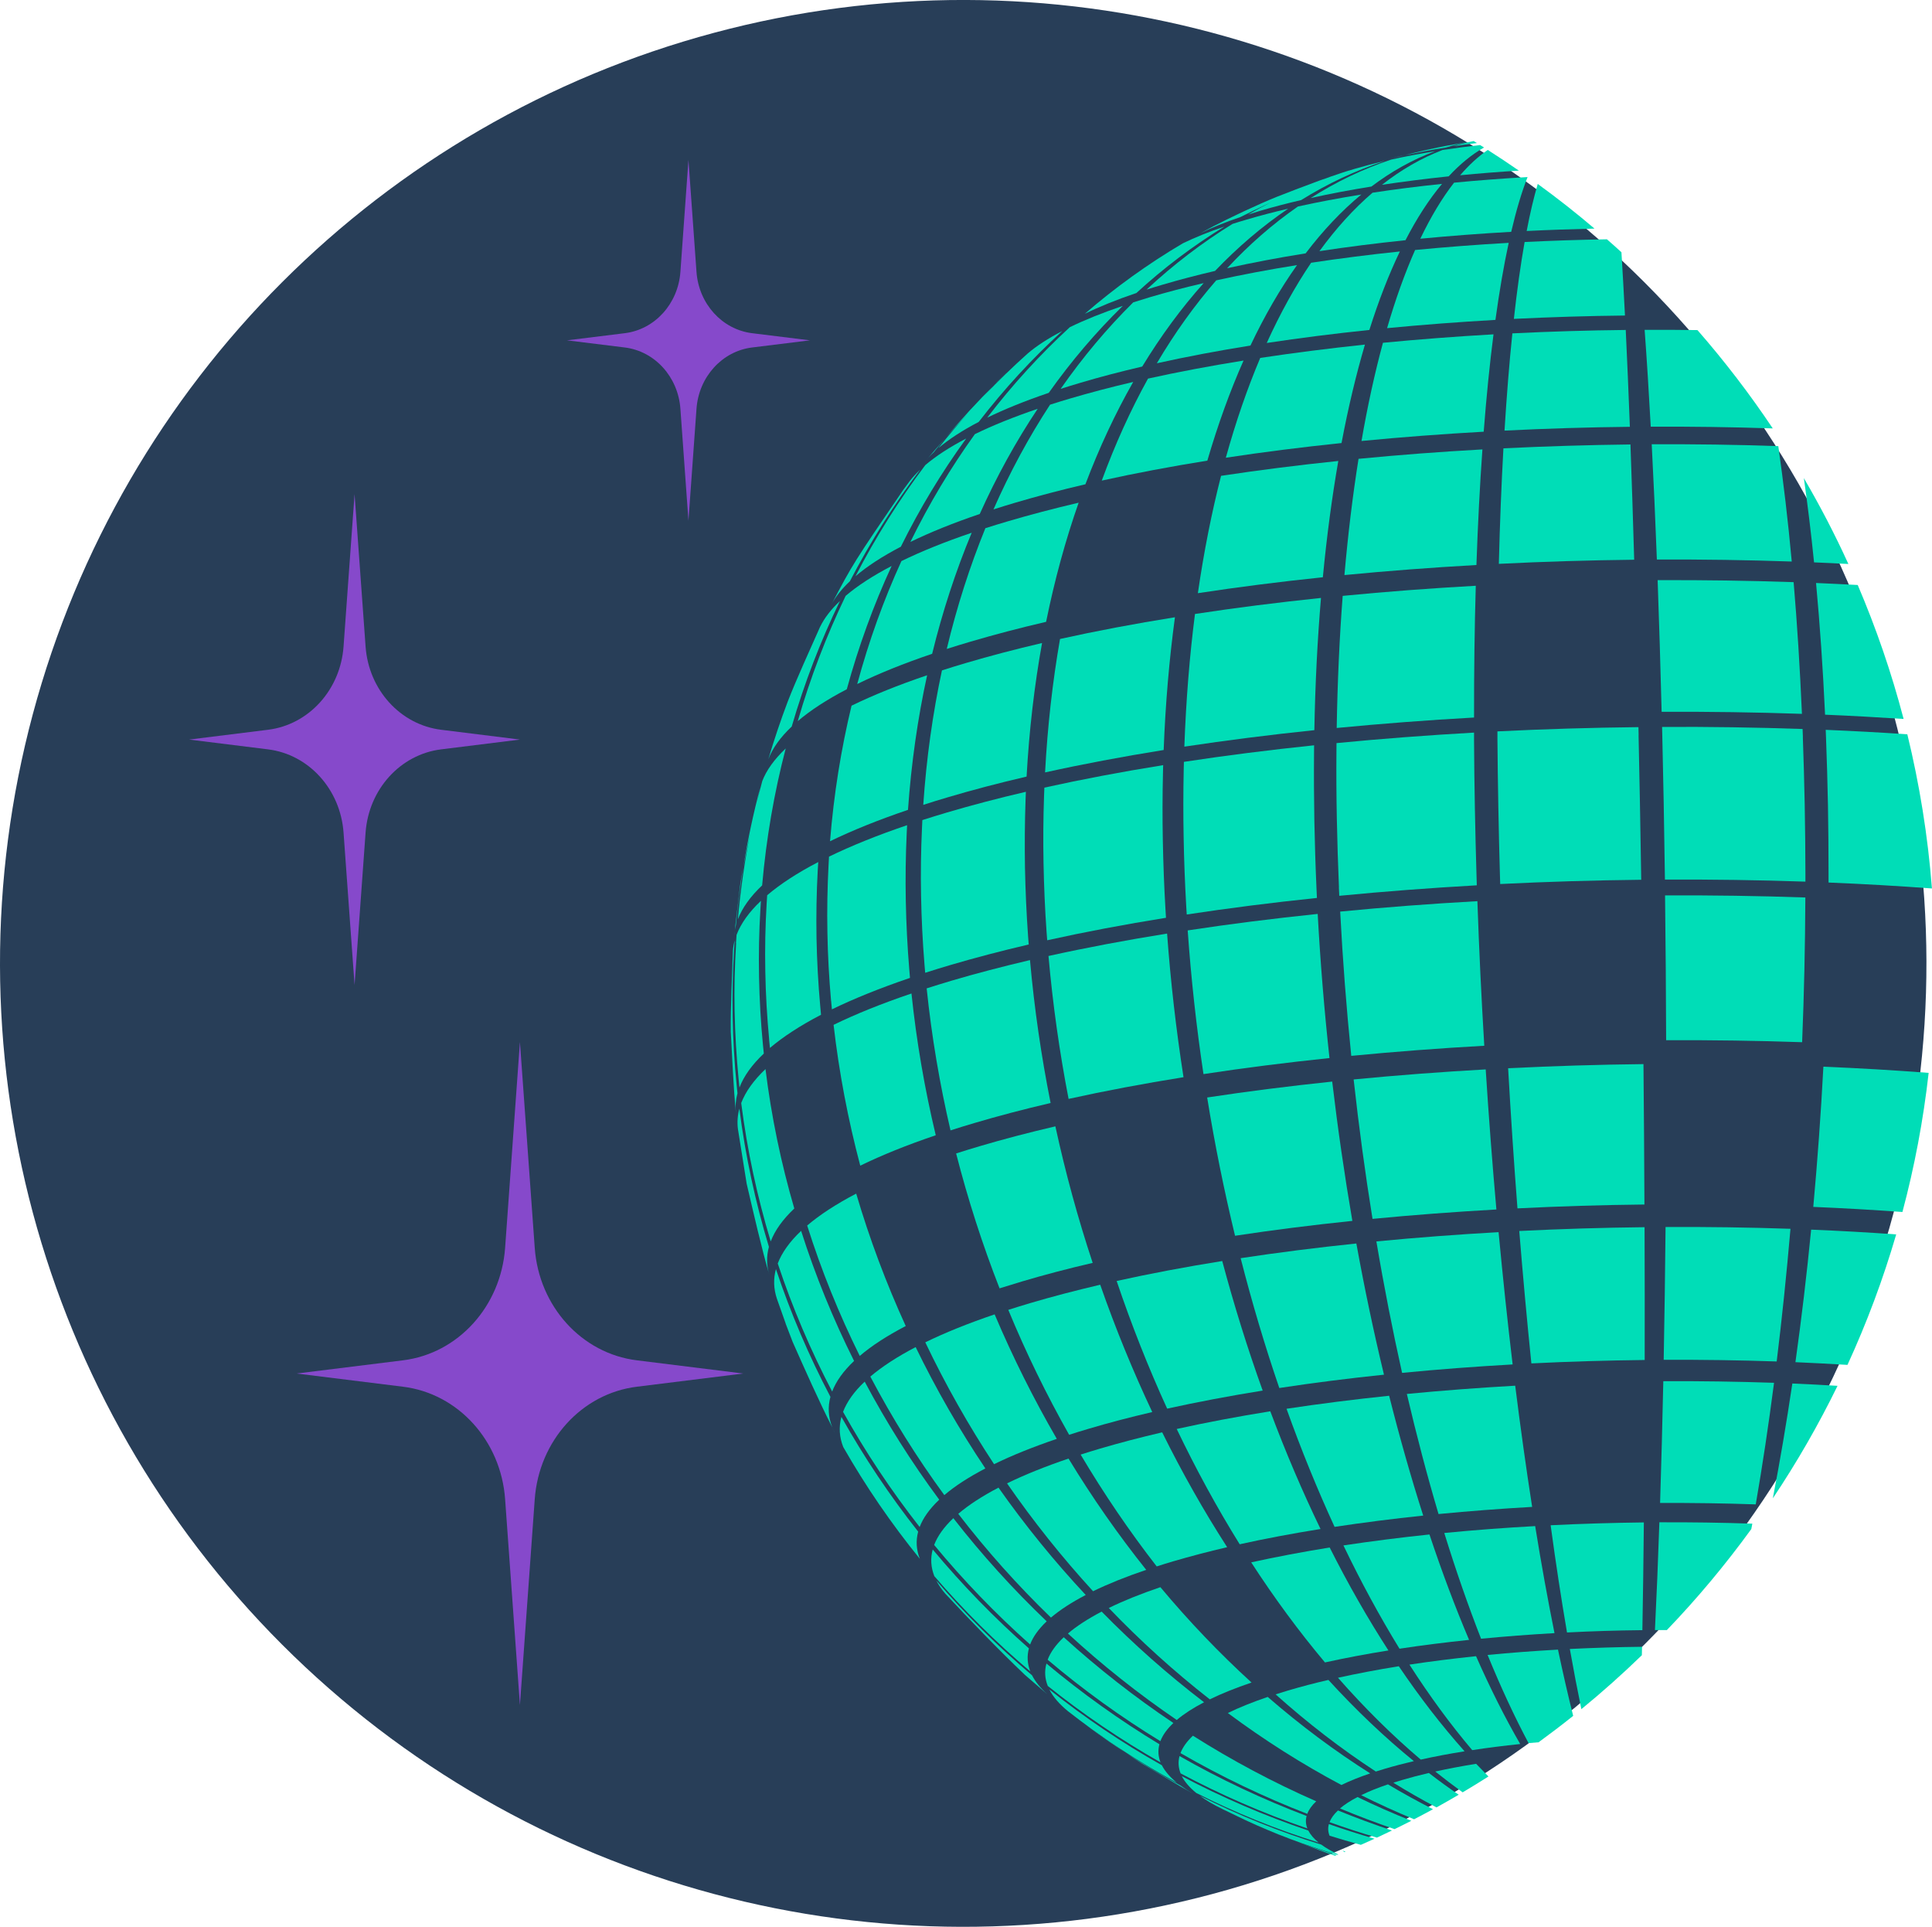 <svg xmlns="http://www.w3.org/2000/svg" id="Calque_2" viewBox="0 0 299.91 299.04"><g id="Calque_1-2"><circle cx="149.52" cy="149.52" r="149.52" transform="translate(-61.93 149.52) rotate(-45)" style="fill:#283e58;"></circle><g><path d="m78.41,193.67l2.3-31.95,2.3,31.95c.65,9.08,7.29,16.39,15.84,17.45l16.52,2.05-16.52,2.05c-8.55,1.06-15.18,8.37-15.84,17.45l-2.3,31.95-2.3-31.95c-.65-9.08-7.29-16.39-15.84-17.45l-16.52-2.05,16.52-2.05c8.55-1.06,15.18-8.37,15.84-17.45Z" style="fill:#8649cb;"></path><path d="m53.33,100.34l1.71-23.66,1.71,23.66c.48,6.72,5.4,12.14,11.73,12.92l12.24,1.52-12.24,1.52c-6.33.78-11.25,6.2-11.73,12.92l-1.71,23.66-1.71-23.66c-.48-6.72-5.4-12.14-11.73-12.92l-12.24-1.52,12.24-1.52c6.33-.78,11.25-6.2,11.73-12.92Z" style="fill:#8649cb;"></path><path d="m105.62,42.21l1.25-17.39,1.25,17.39c.36,4.94,3.97,8.92,8.62,9.5l8.99,1.11-8.99,1.11c-4.65.58-8.26,4.56-8.62,9.5l-1.25,17.39-1.25-17.39c-.36-4.94-3.97-8.92-8.62-9.5l-8.99-1.11,8.99-1.11c4.65-.58,8.26-4.56,8.62-9.5Z" style="fill:#8649cb;"></path></g><g><path d="m187.4,170.33c6.25-.95,12.75-1.77,19.4-2.47.87,7.34,1.92,14.57,3.13,21.62-6.25.65-12.34,1.42-18.21,2.31-1.69-6.99-3.15-14.17-4.33-21.47Z" style="fill:#00ddb7;"></path><path d="m231.84,51.9c-.59,4.6-1.1,9.65-1.52,15.1-6.42.36-12.77.84-18.97,1.44.95-5.5,2.07-10.59,3.33-15.24,5.61-.54,11.35-.98,17.16-1.31Z" style="fill:#00ddb7;"></path><path d="m165.96,222.67c-3.5-6.2-6.67-12.68-9.44-19.38.01,0,.03,0,.04-.01,1.09-.35,2.22-.7,3.37-1.04,3.41-1.01,7.02-1.95,10.81-2.84.02,0,.03,0,.05-.01,2.38,6.81,5.09,13.42,8.08,19.76-.02,0-.03,0-.05.01-3.42.8-6.69,1.65-9.78,2.57-1.05.31-2.07.62-3.05.94-.01,0-.03,0-.04.01Z" style="fill:#00ddb7;"></path><path d="m211.88,53.49c-1.37,4.66-2.59,9.76-3.63,15.27-6.16.64-12.17,1.4-17.96,2.28,1.54-5.57,3.33-10.74,5.34-15.49,5.24-.79,10.67-1.48,16.25-2.07Z" style="fill:#00ddb7;"></path><path d="m182.17,242.3c-.89.26-1.75.53-2.58.8-.01,0-.02,0-.03.01-4.24-5.46-8.19-11.26-11.81-17.36.01,0,.03,0,.04-.01.97-.31,1.96-.62,2.99-.92,3.02-.89,6.23-1.73,9.58-2.51.02,0,.03,0,.05-.01,3.09,6.24,6.46,12.2,10.09,17.83-.01,0-.03,0-.04,0-2.9.68-5.66,1.4-8.28,2.17Z" style="fill:#00ddb7;"></path><path d="m207.85,137.71c-.15-3.55-.26-7.1-.33-10.65-.07-3.55-.09-7.04-.06-10.46,0-.42,0-.85.01-1.27,6.98-.68,14.12-1.22,21.35-1.63,0,.42,0,.84,0,1.26.02,3.42.06,6.9.13,10.46.07,3.55.15,7.11.26,10.66.01.44.03.88.04,1.32-7.22.41-14.36.95-21.35,1.63-.02-.44-.04-.88-.06-1.31Z" style="fill:#00ddb7;"></path><path d="m214.84,213.35c-5.57.58-11.01,1.27-16.25,2.07-2.22-6.48-4.23-13.22-6-20.15,5.79-.88,11.8-1.64,17.96-2.28,1.27,6.99,2.71,13.8,4.29,20.37Z" style="fill:#00ddb7;"></path><path d="m182.66,221.78c4.6-1.02,9.46-1.93,14.53-2.75,2.39,6.37,5,12.48,7.8,18.27-4.38.7-8.58,1.49-12.55,2.37-3.51-5.65-6.78-11.64-9.78-17.9Z" style="fill:#00ddb7;"></path><path d="m208.03,141.48c6.97-.68,14.1-1.22,21.31-1.62.26,7.54.62,15.04,1.07,22.44-6.99.39-13.9.92-20.65,1.57-.75-7.38-1.33-14.87-1.72-22.39Z" style="fill:#00ddb7;"></path><path d="m183.78,118.24c6.51-.99,13.28-1.85,20.21-2.57,0,.42,0,.84-.01,1.27-.03,3.42-.01,6.91.05,10.46.07,3.55.18,7.11.34,10.65.02.44.04.88.06,1.31-6.93.72-13.7,1.58-20.21,2.57-.03-.44-.05-.87-.08-1.31-.2-3.54-.34-7.09-.4-10.65-.07-3.55-.06-7.04.01-10.47,0-.42.02-.85.03-1.27Z" style="fill:#00ddb7;"></path><path d="m162.76,148.37c5.83-1.29,11.99-2.45,18.41-3.48.55,7.51,1.41,14.95,2.55,22.29-6.22,1-12.19,2.12-17.84,3.37-1.41-7.28-2.46-14.69-3.12-22.18Z" style="fill:#00ddb7;"></path><path d="m206.38,164.21c-6.71.7-13.25,1.53-19.56,2.49-1.1-7.34-1.92-14.79-2.45-22.3,6.5-.99,13.25-1.84,20.18-2.56.41,7.52,1.03,15,1.83,22.38Z" style="fill:#00ddb7;"></path><path d="m207.5,112.98c.12-7.16.43-14.01.93-20.5,6.76-.66,13.66-1.18,20.66-1.57-.19,6.47-.28,13.3-.27,20.45-7.21.4-14.34.95-21.31,1.62Z" style="fill:#00ddb7;"></path><path d="m230.12,69.75c-.4,5.59-.71,11.58-.93,17.94-6.94.39-13.79.91-20.49,1.56.56-6.38,1.29-12.41,2.19-18.04,6.29-.61,12.72-1.1,19.23-1.46Z" style="fill:#00ddb7;"></path><path d="m207.75,71.53c-.98,5.64-1.79,11.67-2.4,18.06-6.66.69-13.15,1.52-19.4,2.47.93-6.43,2.14-12.51,3.6-18.21,5.87-.89,11.96-1.66,18.21-2.31Z" style="fill:#00ddb7;"></path><path d="m205.06,92.81c-.55,6.5-.9,13.35-1.03,20.51-6.92.72-13.67,1.58-20.18,2.56.26-7.18.81-14.05,1.65-20.59,6.3-.96,12.85-1.79,19.56-2.49Z" style="fill:#00ddb7;"></path><path d="m194.22,242.48c3.86-.85,7.94-1.62,12.19-2.31,2.86,5.68,5.91,11.02,9.12,15.98-3.44.55-6.74,1.17-9.85,1.86-4.03-4.8-7.86-9.99-11.45-15.53Z" style="fill:#00ddb7;"></path><path d="m196,215.82c-5.17.83-10.13,1.77-14.82,2.8-2.91-6.36-5.53-12.98-7.84-19.81,5.19-1.15,10.67-2.18,16.39-3.1,1.85,6.92,3.95,13.64,6.28,20.11Z" style="fill:#00ddb7;"></path><path d="m237.84,233.87c-4.92.28-9.78.65-14.53,1.11-1.76-5.92-3.4-12.15-4.92-18.64,5.5-.53,11.13-.96,16.82-1.28.82,6.54,1.7,12.83,2.63,18.81Z" style="fill:#00ddb7;"></path><path d="m207.7,260.39c2.99-.66,6.15-1.26,9.44-1.79,3.26,4.82,6.67,9.24,10.21,13.2-2.37.38-4.65.81-6.8,1.29-4.46-3.78-8.75-8.04-12.85-12.7Z" style="fill:#00ddb7;"></path><path d="m254.95,253c-3.91.04-7.82.16-11.7.36-.89-5.19-1.74-10.75-2.54-16.64,4.79-.24,9.63-.38,14.47-.44-.06,5.91-.13,11.51-.23,16.72Z" style="fill:#00ddb7;"></path><path d="m230.92,256.85c3.57-.35,7.23-.62,10.93-.83.77,3.64,1.55,7.07,2.36,10.28-1.76,1.41-3.55,2.77-5.37,4.1-.52.05-1.04.08-1.56.13-2.2-4.13-4.32-8.71-6.36-13.69Z" style="fill:#00ddb7;"></path><path d="m155.16,199.94c-2.65-6.78-4.91-13.78-6.74-20.93.02,0,.03,0,.05-.01,1.18-.38,2.39-.75,3.64-1.12,3.69-1.09,7.59-2.11,11.67-3.06.02,0,.04,0,.05-.01,1.57,7.23,3.51,14.31,5.79,21.19-.02,0-.03,0-.05.01-3.83.89-7.49,1.85-10.95,2.88-1.17.35-2.31.7-3.42,1.05-.01,0-.03,0-.04.01Z" style="fill:#00ddb7;"></path><path d="m222.8,274.94c2.01-.44,4.13-.84,6.34-1.2.64.67,1.28,1.33,1.92,1.97-1.32.84-2.66,1.66-4.01,2.46-1.43-1.03-2.85-2.11-4.25-3.23Z" style="fill:#00ddb7;"></path><path d="m234.81,211.76c-5.81.33-11.55.76-17.16,1.31-1.47-6.58-2.81-13.39-3.99-20.4,6.21-.6,12.55-1.08,18.97-1.44.66,7.04,1.39,13.91,2.18,20.53Z" style="fill:#00ddb7;"></path><path d="m193.04,55.96c-2.11,4.76-3.99,9.95-5.62,15.53-5.72.92-11.2,1.95-16.39,3.1,2.08-5.67,4.48-10.96,7.18-15.83,4.69-1.04,9.65-1.97,14.82-2.8Z" style="fill:#00ddb7;"></path><path d="m182.39,95.79c-.88,6.54-1.48,13.43-1.75,20.61-6.42,1.03-12.58,2.19-18.41,3.48.38-7.2,1.17-14.12,2.32-20.71,5.65-1.25,11.62-2.38,17.84-3.37Z" style="fill:#00ddb7;"></path><path d="m210.14,167.53c6.7-.65,13.56-1.17,20.49-1.56.47,7.37,1.03,14.64,1.66,21.74-6.51.37-12.94.85-19.23,1.46-1.14-7.06-2.12-14.3-2.93-21.64Z" style="fill:#00ddb7;"></path><path d="m162.12,122.24c5.84-1.29,12.01-2.46,18.44-3.49-.01.42-.02.85-.03,1.27-.08,3.43-.09,6.92-.02,10.47.07,3.55.2,7.1.41,10.64.03.44.05.87.08,1.31-6.43,1.03-12.6,2.2-18.44,3.49-.03-.44-.06-.87-.1-1.31-.25-3.53-.4-7.08-.47-10.63-.07-3.55-.04-7.05.08-10.48.01-.42.03-.85.05-1.27Z" style="fill:#00ddb7;"></path><path d="m201.35,41.13c-2.63,3.7-5.05,7.88-7.24,12.5-5.07.81-9.93,1.73-14.53,2.75,2.79-4.73,5.88-9.03,9.22-12.87,3.97-.88,8.17-1.67,12.55-2.37Z" style="fill:#00ddb7;"></path><path d="m234.2,37.69c-.76,3.51-1.45,7.51-2.06,11.96-5.69.32-11.32.75-16.82,1.28,1.31-4.5,2.77-8.56,4.35-12.13,4.75-.46,9.61-.83,14.53-1.11Z" style="fill:#00ddb7;"></path><path d="m217.3,39.04c-1.72,3.58-3.3,7.65-4.73,12.17-5.46.57-10.79,1.24-15.93,2.02,2.09-4.6,4.39-8.76,6.89-12.45,4.43-.67,9.04-1.26,13.76-1.75Z" style="fill:#00ddb7;"></path><path d="m243.7,255.92c3.71-.18,7.46-.3,11.2-.34,0,.44-.02.88-.03,1.31-3.01,2.92-6.14,5.71-9.39,8.37-.61-2.94-1.21-6.06-1.79-9.34Z" style="fill:#00ddb7;"></path><path d="m219.07,282.59c-.86.44-1.72.87-2.59,1.29-2.86-.98-5.69-2.05-8.47-3.21.7-.6,1.61-1.19,2.72-1.77,2.74,1.33,5.52,2.55,8.34,3.68Z" style="fill:#00ddb7;"></path><path d="m196.8,263.37c5.07,4.4,10.38,8.37,15.9,11.86-1.71.58-3.2,1.18-4.47,1.8-6.12-3.25-12.01-6.99-17.63-11.17,1.76-.86,3.83-1.69,6.2-2.5Z" style="fill:#00ddb7;"></path><path d="m206.28,283.1c2.33.82,4.7,1.57,7.09,2.27-.7.32-1.41.64-2.12.95-1.63-.44-3.25-.92-4.86-1.42-.24-.6-.27-1.2-.11-1.81Z" style="fill:#00ddb7;"></path><path d="m207.68,280.98c2.76,1.12,5.56,2.16,8.4,3.11-.78.38-1.56.74-2.34,1.11-2.48-.74-4.93-1.53-7.35-2.4.23-.61.66-1.21,1.3-1.81Z" style="fill:#00ddb7;"></path><path d="m247.52,35.48c-3.52.08-7.04.2-10.53.37.53-2.79,1.11-5.23,1.72-7.3,3.03,2.2,5.97,4.51,8.81,6.93Z" style="fill:#00ddb7;"></path><path d="m199.72,218.64c5.13-.78,10.46-1.45,15.92-2.02,1.63,6.47,3.4,12.69,5.29,18.6-4.72.49-9.32,1.08-13.76,1.75-2.67-5.81-5.17-11.93-7.46-18.33Z" style="fill:#00ddb7;"></path><path d="m256.25,66.22c-.3-5.43-.61-10.45-.95-15.03,2.74-.01,5.47,0,8.2.04,4.21,4.82,8.12,9.92,11.69,15.26-6.26-.21-12.59-.3-18.94-.27Z" style="fill:#00ddb7;"></path><path d="m220.48,37.05c1.63-3.4,3.38-6.32,5.24-8.7,3.73-.36,7.55-.65,11.41-.87-.91,2.31-1.76,5.16-2.54,8.5-4.78.27-9.5.63-14.11,1.07Z" style="fill:#00ddb7;"></path><path d="m185.13,278.33c.34.19.68.38,1,.55-.35-.18-.68-.37-1-.55Z" style="fill:#00ddb7;"></path><path d="m118.31,121.27c.65-1.71,1.87-3.41,3.66-5.11-1.79,6.85-3.02,13.95-3.66,21.25-1.85,1.75-3.1,3.51-3.77,5.27.41-4.57,1.06-9.07,1.94-13.48-.39,1.82-.76,3.65-1.09,5.37.68-4.21,1.56-8.35,2.64-12.42-.18.81-.37,1.67-.57,2.55.27-1.15.55-2.3.86-3.44Z" style="fill:#00ddb7;"></path><path d="m113.99,144.99l.94-7.87c.13-.81.29-1.66.45-2.55-.48,2.97-.87,5.96-1.14,8.99-.13.48-.21.95-.26,1.42Z" style="fill:#00ddb7;"></path><path d="m162.91,262.22c5.47,4.36,11.3,8.29,17.45,11.75.47.92,1.25,1.83,2.34,2.72-3.58-1.95-7.05-4.07-10.4-6.35-1-.71-1.99-1.4-2.9-2.04-1.22-.88-2.42-1.79-3.6-2.71-1.35-1.1-2.31-2.22-2.9-3.36Z" style="fill:#00ddb7;"></path><path d="m118.03,122.13s0,.02,0,.03c0,0,0,0,0,0,0,0,0-.02,0-.02Z" style="fill:#00ddb7;"></path><path d="m283.46,114.53c-.02-.42-.03-.84-.05-1.26,4.27.18,8.5.41,12.67.69,1.89,7.76,3.19,15.75,3.82,23.93-5.27-.39-10.63-.7-16.05-.92,0-.44,0-.88,0-1.32,0-3.55-.03-7.11-.09-10.66-.07-3.55-.17-7.04-.3-10.45Z" style="fill:#00ddb7;"></path><path d="m174.8,272.07c-2.1-1.38-4.16-2.82-6.17-4.32.25.17.52.36.78.55.96.69,1.92,1.38,2.9,2.04.83.59,1.67,1.17,2.49,1.73Z" style="fill:#00ddb7;"></path><path d="m185.13,278.33c-2.55-1.43-5.57-3.27-7.92-4.66-.75-.48-1.57-1.03-2.4-1.6,2.75,1.8,5.57,3.49,8.47,5.06.55.41,1.17.81,1.85,1.2Z" style="fill:#00ddb7;"></path><path d="m209.37,26.49c.33-.1.67-.21,1.01-.31,1.42-.42,2.91-.81,4.48-1.18,0,0,.01,0,.02,0-4.5,1.48-8.82,3.51-12.91,6.06,0,0-.02,0-.03,0-2.18.51-4.26,1.05-6.22,1.63-.67.2-1.32.4-1.94.6,0,0-.02,0-.02,0,1.16-.66,2.33-1.29,3.52-1.89-1.68.79-3.3,1.57-4.73,2.29-2.38.81-4.44,1.64-6.2,2.5,1.3-.72,2.62-1.4,3.96-2.06l2.71-1.3c4.49-2.07,4.96-2.25,12.86-5.2-.34.13-.69.27-1.04.42,1.14-.44,2.29-.85,3.46-1.23l1.08-.35Z" style="fill:#00ddb7;"></path><path d="m159.59,145.28c.03.44.06.87.1,1.31-.02,0-.04,0-.06.01-4.26.99-8.32,2.06-12.16,3.19-1.3.39-2.57.77-3.8,1.17-.02,0-.03.01-.05.02-.04-.43-.08-.87-.11-1.3-.29-3.52-.46-7.06-.53-10.62-.07-3.55-.02-7.05.14-10.5.02-.43.04-.85.06-1.28.02,0,.03-.01.05-.02,1.23-.39,2.49-.78,3.8-1.17,3.84-1.13,7.9-2.2,12.16-3.19.02,0,.04,0,.06-.01-.02.42-.03.85-.05,1.27-.12,3.44-.15,6.93-.09,10.48.07,3.55.23,7.1.48,10.63Z" style="fill:#00ddb7;"></path><path d="m281.6,87.28c-.46-4.55-.99-8.91-1.58-13.07,2.52,4.31,4.83,8.75,6.91,13.32-1.77-.09-3.55-.18-5.33-.25Z" style="fill:#00ddb7;"></path><path d="m276.05,69.24c.8,5.58,1.51,11.56,2.09,17.91-6.92-.24-13.92-.34-20.94-.31-.24-6.34-.51-12.32-.8-17.89,6.59-.03,13.16.06,19.65.29Z" style="fill:#00ddb7;"></path><path d="m272.02,236.47c-.05.28-.1.56-.16.84-4.01,5.52-8.39,10.77-13.11,15.68-.62,0-1.23-.01-1.85,0,.26-5.22.49-10.81.69-16.73,4.83-.02,9.66.05,14.42.21Z" style="fill:#00ddb7;"></path><path d="m235.99,270.67c-2.56.27-5.05.58-7.45.95-3.38-3.98-6.64-8.43-9.75-13.27,3.33-.51,6.8-.94,10.34-1.31,2.19,4.96,4.48,9.53,6.86,13.64Z" style="fill:#00ddb7;"></path><path d="m159.89,149.03c.67,7.48,1.75,14.89,3.2,22.16-.02,0-.04,0-.06.01-4.12.96-8.05,1.99-11.76,3.09-1.26.37-2.49.75-3.67,1.13-.02,0-.03,0-.05.01-1.68-7.21-2.93-14.57-3.7-22.03.02,0,.03-.01.05-.02,1.22-.39,2.49-.78,3.79-1.17,3.83-1.13,7.89-2.19,12.14-3.19.02,0,.04,0,.06-.01Z" style="fill:#00ddb7;"></path><path d="m295.49,111.58c-4.02-.26-8.08-.49-12.18-.66-.33-7.15-.8-13.97-1.4-20.44,2.17.09,4.32.2,6.47.31,2.86,6.69,5.25,13.63,7.12,20.78Z" style="fill:#00ddb7;"></path><path d="m285.25,215.07c-2.96,6.06-6.32,11.9-10.05,17.47,1.1-5.69,2.11-11.64,3.03-17.82,2.36.1,4.7.22,7.02.36Z" style="fill:#00ddb7;"></path><path d="m208.54,239.85c4.31-.65,8.78-1.22,13.36-1.7,1.93,5.8,3.99,11.27,6.15,16.36-3.71.39-7.32.84-10.8,1.37-3.06-4.98-5.97-10.34-8.71-16.04Z" style="fill:#00ddb7;"></path><path d="m277.94,190.72c-.61,7.06-1.32,13.94-2.14,20.58-5.79-.2-11.66-.28-17.54-.26.13-6.66.22-13.55.29-20.61,6.5-.03,12.99.06,19.39.28Z" style="fill:#00ddb7;"></path><path d="m257.7,233.27c.19-6.02.36-12.34.5-18.91,5.76-.03,11.51.06,17.19.25-.85,6.56-1.8,12.87-2.84,18.87-4.9-.17-9.87-.24-14.85-.22Z" style="fill:#00ddb7;"></path><path d="m280.25,139.29c-.03,7.54-.2,15.05-.5,22.46-6.97-.24-14.03-.34-21.11-.31-.02-7.42-.08-14.93-.17-22.47,7.3-.04,14.58.07,21.78.32Z" style="fill:#00ddb7;"></path><path d="m278.43,90.35c.55,6.46.98,13.29,1.29,20.44-7.19-.25-14.48-.35-21.78-.32-.18-7.15-.39-13.97-.62-20.43,7.08-.03,14.14.07,21.11.31Z" style="fill:#00ddb7;"></path><path d="m294.35,191.59c-2.04,6.97-4.57,13.73-7.56,20.24-2.67-.16-5.37-.3-8.08-.42.93-6.64,1.75-13.52,2.44-20.57,4.45.18,8.86.43,13.2.74Z" style="fill:#00ddb7;"></path><path d="m299.39,166.51c-.83,7.37-2.2,14.58-4.07,21.59-4.55-.33-9.17-.59-13.84-.79.65-7.11,1.18-14.38,1.57-21.76,5.52.23,10.98.55,16.34.96Z" style="fill:#00ddb7;"></path><path d="m279.86,114.4c.12,3.42.22,6.9.29,10.45.07,3.55.1,7.11.11,10.66,0,.44,0,.88,0,1.32-7.2-.25-14.5-.35-21.81-.32,0-.44-.01-.88-.02-1.32-.05-3.55-.11-7.11-.17-10.66-.07-3.55-.14-7.04-.22-10.45,0-.42-.02-.84-.03-1.26,7.31-.04,14.61.07,21.81.32.02.42.03.84.05,1.26Z" style="fill:#00ddb7;"></path><path d="m241.32,253.46c-3.86.22-7.68.51-11.41.87-2-5.11-3.91-10.6-5.71-16.41,4.62-.45,9.34-.81,14.11-1.07.95,5.88,1.96,11.44,3,16.61Z" style="fill:#00ddb7;"></path><path d="m162.44,258.18c5.5,4.6,11.36,8.79,17.54,12.53-.25.94-.2,1.88.17,2.81-6.17-3.5-12.02-7.47-17.5-11.86-.46-1.15-.53-2.31-.21-3.47Z" style="fill:#00ddb7;"></path><path d="m130.62,219.91c3.5,6.24,7.49,12.19,11.91,17.8-.38,1.42-.29,2.83.26,4.22-4.42-5.44-8.4-11.24-11.89-17.35-.61-1.54-.71-3.1-.29-4.67Z" style="fill:#00ddb7;"></path><path d="m130.87,219.12c.6-1.57,1.71-3.14,3.36-4.69,3.4,6.4,7.27,12.52,11.57,18.32-1.49,1.41-2.5,2.82-3.04,4.24-4.42-5.63-8.4-11.61-11.89-17.87Z" style="fill:#00ddb7;"></path><path d="m159.91,255.23c-5.36-4.77-10.34-9.93-14.9-15.45.53-1.39,1.52-2.78,2.98-4.16,4.43,5.69,9.28,11.04,14.49,16.01-1.26,1.19-2.12,2.39-2.57,3.59Z" style="fill:#00ddb7;"></path><path d="m115.06,171.19c.67-1.76,1.93-3.52,3.77-5.27.91,7.38,2.42,14.61,4.47,21.64-1.79,1.69-3.01,3.4-3.66,5.11-2.1-6.95-3.65-14.13-4.58-21.48Z" style="fill:#00ddb7;"></path><path d="m129.56,222.29c-.42-.79-.84-1.59-1.25-2.38l1.34,2.56c-.03-.06-.06-.12-.09-.18Z" style="fill:#00ddb7;"></path><path d="m121.96,205.4l-1.36-3.84c-.51-1.52-.57-3.06-.15-4.6,2.29,6.86,5.13,13.49,8.46,19.83-.43,1.59-.33,3.17.29,4.73-2.01-3.9-4.38-9.26-6.16-13.27l-1.09-2.85Z" style="fill:#00ddb7;"></path><path d="m120.73,196.1c.64-1.69,1.85-3.39,3.63-5.07,2.22,6.96,4.98,13.71,8.22,20.19-1.67,1.58-2.8,3.16-3.4,4.75-3.33-6.36-6.16-13-8.45-19.88Z" style="fill:#00ddb7;"></path><path d="m145.04,244.62c-.54-1.37-.63-2.75-.25-4.14,4.57,5.48,9.56,10.62,14.93,15.35-.32,1.2-.25,2.4.22,3.58-5.36-4.53-10.34-9.48-14.9-14.79Z" style="fill:#00ddb7;"></path><path d="m229.77,22.52c.2.12.4.25.6.37-1.91,1.09-3.74,2.59-5.49,4.48-3.55.37-7.01.81-10.35,1.31,2.98-2.34,6.12-4.15,9.4-5.4,1.89-.29,3.84-.54,5.83-.77Z" style="fill:#00ddb7;"></path><path d="m183.47,275.67c6.25,3.3,12.81,6.13,19.62,8.43.33.64.86,1.26,1.61,1.87-6.6-2.05-12.94-4.63-19-7.7-1.04-.85-1.79-1.72-2.24-2.6Z" style="fill:#00ddb7;"></path><path d="m212.89,28.95c-3.29.53-6.45,1.12-9.44,1.79,3.96-2.52,8.14-4.53,12.5-5.97,2.15-.48,4.43-.91,6.8-1.29-3.44,1.27-6.74,3.11-9.86,5.47Z" style="fill:#00ddb7;"></path><path d="m235,49.5c.49-4.44,1.05-8.44,1.67-11.94,4.24-.21,8.51-.35,12.78-.42.76.66,1.51,1.33,2.25,2.01.18,2.96.37,6.24.55,9.82-5.77.06-11.53.24-17.25.52Z" style="fill:#00ddb7;"></path><path d="m172.12,249.56c2.27-1.11,4.94-2.19,8.01-3.23,4.44,5.31,9.17,10.26,14.15,14.8-2.48.84-4.64,1.71-6.48,2.61-5.53-4.32-10.77-9.06-15.68-14.18Z" style="fill:#00ddb7;"></path><path d="m189.77,280.77c-1.38-.67-2.55-1.36-3.51-2.07,6,3.03,12.3,5.58,18.84,7.58.72.53,1.61,1.04,2.65,1.54-.04.02-.08.03-.12.05-4.94-1.46-9.73-3.26-14.35-5.41l-3.51-1.69Z" style="fill:#00ddb7;"></path><path d="m215.47,276.94c2.3,1.37,4.63,2.65,6.98,3.85-.97.53-1.95,1.05-2.94,1.56-2.78-1.15-5.52-2.39-8.21-3.74,1.18-.58,2.57-1.14,4.16-1.68Z" style="fill:#00ddb7;"></path><path d="m208.87,287.36c-.06.03-.12.05-.18.07-.1-.07-.2-.13-.29-.2.16.04.32.08.47.12Z" style="fill:#00ddb7;"></path><path d="m127.33,97.24c.65-1.33,1.67-2.65,3.06-3.97-3.01,6.21-5.52,12.72-7.49,19.49-1.78,1.68-2.98,3.37-3.63,5.07.9-3.03,1.9-6.01,3.01-8.94,1.38-3.55,3.5-8.16,5.04-11.64Z" style="fill:#00ddb7;"></path><path d="m197.01,284.11c.69.29,1.38.57,2.08.85-.22-.09-.45-.17-.69-.27l-1.39-.58Z" style="fill:#00ddb7;"></path><path d="m207.51,287.91c-.08.03-.16.07-.25.1-1.6-.53-3.01-1.05-5.94-2.18,2.03.76,4.09,1.45,6.18,2.08Z" style="fill:#00ddb7;"></path><path d="m201.33,285.83c-.75-.28-1.5-.57-2.24-.87.84.32,1.58.61,2.24.87Z" style="fill:#00ddb7;"></path><path d="m225.59,22.71c1.04-.33,2.1-.6,3.17-.82.17.1.33.21.5.31-1.25.16-2.47.32-3.68.51Z" style="fill:#00ddb7;"></path><path d="m114.05,145.97c-.03.43-.06.86-.09,1.29-.22,3.48-.29,7-.23,10.56.07,3.55.27,7.08.62,10.56.04.43.09.86.13,1.29-.27,1.01-.35,2.01-.24,3.02-.39-3.76-.58-8.79-.8-12.56-.05-3.77.22-8.8.33-12.58.04-.52.13-1.05.27-1.57Z" style="fill:#00ddb7;"></path><path d="m115.91,183.73l-1.36-8.51c-.13-1.05-.06-2.1.22-3.16.94,7.35,2.49,14.51,4.59,21.45-.4,1.48-.37,2.95.08,4.41-1.23-4.21-2.53-9.92-3.53-14.2Z" style="fill:#00ddb7;"></path><path d="m162.56,262.93l.56.48c-.2-.16-.38-.32-.56-.48Z" style="fill:#00ddb7;"></path><path d="m145.35,245.3c4.54,5.28,9.51,10.2,14.85,14.7.51.99,1.3,1.97,2.36,2.93l-3.46-2.99c-3.83-3.63-8.73-8.7-12.33-12.57-.59-.68-1.07-1.37-1.42-2.07Z" style="fill:#00ddb7;"></path><path d="m224.48,22.89c-2.21.35-4.33.75-6.34,1.2,1-.28,2-.54,3.01-.76l.43-.09c2.5-.55,2.76-.59,7.14-1.36,0,0,0,0,0,0-1.44.25-2.85.58-4.25,1.01Z" style="fill:#00ddb7;"></path><path d="m217.16,24.31s-.01,0-.02,0c-1.06.25-2.09.51-3.08.78,1.64-.45,3.84-.99,5.48-1.4-.8.19-1.59.39-2.38.62Z" style="fill:#00ddb7;"></path><path d="m114.25,146.38c.03-.43.06-.86.09-1.29.67-1.76,1.93-3.53,3.78-5.28-.03.43-.06.86-.08,1.29-.21,3.47-.28,6.98-.21,10.54.07,3.55.27,7.08.61,10.58.04.43.09.86.13,1.29-1.85,1.75-3.11,3.51-3.78,5.28-.05-.43-.09-.86-.13-1.29-.34-3.49-.55-7.01-.62-10.56-.07-3.55.01-7.07.23-10.55Z" style="fill:#00ddb7;"></path><path d="m141.16,74.74c.47-.62,1.03-1.24,1.68-1.85-4.09,5.43-7.74,11.21-10.91,17.32-1.29,1.22-2.26,2.45-2.9,3.68,3.35-6.38,3.5-6.6,11.23-17.93l.9-1.21Z" style="fill:#00ddb7;"></path><path d="m144.91,70.23c-.53.5-1,1.01-1.41,1.52,1-1.19,2.12-2.48,3.3-3.8-.64.76-1.27,1.51-1.89,2.29Z" style="fill:#00ddb7;"></path><path d="m156.23,57.88c-.6.57-1.18,1.16-1.77,1.74.14-.14.27-.29.4-.43l1.37-1.32Z" style="fill:#00ddb7;"></path><path d="m154.46,59.62c-.52.55-1.07,1.13-1.63,1.73,2.14-2.24,4.37-4.4,6.68-6.47,1.39-1.19,3.19-2.36,5.4-3.51-4.7,4.29-9.04,9-12.98,14.11-2.55,1.33-4.63,2.69-6.25,4.06,1.52-1.91,3.09-3.76,4.72-5.57-1.21,1.31-2.43,2.66-3.6,3.97,2.43-2.89,4.99-5.67,7.67-8.32Z" style="fill:#00ddb7;"></path><path d="m149.99,68.05c-3.81,5.24-7.21,10.85-10.15,16.8-2.88,1.5-5.22,3.03-7.04,4.58,3.14-6.08,6.77-11.84,10.83-17.24,1.65-1.4,3.77-2.79,6.37-4.14Z" style="fill:#00ddb7;"></path><path d="m226.66,27.2c1.38-1.6,2.81-2.91,4.29-3.93,1.63,1.04,3.24,2.11,4.83,3.21-3.08.19-6.13.43-9.12.72Z" style="fill:#00ddb7;"></path><path d="m191.39,34.73c.66-.21,1.33-.42,2.03-.62,2.05-.61,4.22-1.18,6.5-1.71.01,0,.02,0,.03,0-4.02,2.72-7.81,5.96-11.35,9.66-.01,0-.03,0-.04,0-2.81.66-5.5,1.36-8.04,2.11-.86.25-1.7.51-2.51.77-.01,0-.02,0-.03.01,4.17-3.88,8.64-7.3,13.38-10.22,0,0,.02,0,.03,0Z" style="fill:#00ddb7;"></path><path d="m163.03,62.8c.99-.32,2-.63,3.05-.94,3.09-.91,6.35-1.77,9.78-2.57.02,0,.03,0,.05-.01-2.79,4.89-5.27,10.2-7.42,15.88-.02,0-.03,0-.05.01-3.78.88-7.39,1.83-10.81,2.84-1.16.34-2.28.69-3.37,1.04-.01,0-.03,0-.04.01,2.55-5.79,5.49-11.22,8.78-16.25.01,0,.03,0,.04-.01Z" style="fill:#00ddb7;"></path><path d="m223.86,28.53c-2.02,2.4-3.92,5.33-5.68,8.75-4.58.48-9.05,1.04-13.36,1.7,2.56-3.52,5.32-6.56,8.24-9.07,3.48-.53,7.1-.99,10.8-1.37Z" style="fill:#00ddb7;"></path><path d="m175.94,46.92c.84-.27,1.7-.53,2.58-.8,2.61-.77,5.38-1.5,8.28-2.17.01,0,.03,0,.04,0-3.45,3.86-6.64,8.19-9.53,12.94-.02,0-.03,0-.05.01-3.35.78-6.56,1.62-9.58,2.52-1.03.3-2.03.61-2.99.92-.01,0-.03,0-.04.01,3.41-4.89,7.18-9.38,11.25-13.41.01,0,.02,0,.03-.01Z" style="fill:#00ddb7;"></path><path d="m211.33,30.18c-3.07,2.54-5.96,5.6-8.65,9.14-4.25.68-8.33,1.45-12.19,2.31,3.42-3.68,7.09-6.88,10.99-9.58,3.12-.69,6.42-1.31,9.85-1.86Z" style="fill:#00ddb7;"></path><path d="m254.36,114.11c.07,3.41.14,6.9.21,10.45.07,3.55.13,7.11.18,10.66,0,.44.01.88.02,1.32-7.32.08-14.64.3-21.89.66-.01-.44-.03-.88-.04-1.32-.1-3.55-.19-7.11-.25-10.66-.07-3.55-.11-7.04-.14-10.45,0-.42,0-.84,0-1.26,7.25-.36,14.57-.58,21.89-.66,0,.42.02.84.03,1.26Z" style="fill:#00ddb7;"></path><path d="m253,66.24c-6.5.07-13.01.27-19.45.59.34-5.45.74-10.49,1.22-15.09,5.83-.29,11.72-.47,17.6-.53.22,4.57.43,9.59.64,15.03Z" style="fill:#00ddb7;"></path><path d="m255.28,186.94c-6.59.07-13.19.27-19.72.6-.55-7.1-1.03-14.37-1.45-21.75,6.96-.35,13.99-.56,21.01-.64.07,7.39.12,14.67.15,21.79Z" style="fill:#00ddb7;"></path><path d="m253.68,86.87c-7.02.08-14.05.29-21.01.64.16-6.36.4-12.34.71-17.93,6.53-.32,13.13-.52,19.72-.6.2,5.57.4,11.55.58,17.89Z" style="fill:#00ddb7;"></path><path d="m153.02,81.96c1.11-.35,2.25-.71,3.42-1.05,3.46-1.02,7.12-1.98,10.95-2.88.02,0,.03,0,.05-.01-2.04,5.81-3.73,11.98-5.05,18.49-.02,0-.04,0-.05.01-4.09.95-7.99,1.98-11.67,3.06-1.25.37-2.47.74-3.65,1.12-.02,0-.03,0-.05.01,1.57-6.57,3.59-12.84,6-18.75.01,0,.03,0,.04-.01Z" style="fill:#00ddb7;"></path><path d="m129.39,159.06c3.43-1.67,7.46-3.3,12.1-4.87.78,7.45,2.05,14.8,3.77,22-4.49,1.52-8.4,3.1-11.72,4.72-1.89-7.13-3.29-14.43-4.14-21.85Z" style="fill:#00ddb7;"></path><path d="m156.32,230.22c2.71-1.32,5.89-2.61,9.55-3.85,3.69,6.07,7.73,11.85,12.06,17.27-3.16,1.07-5.91,2.18-8.25,3.32-4.8-5.24-9.27-10.84-13.36-16.75Z" style="fill:#00ddb7;"></path><path d="m143.63,208.33c3.06-1.49,6.64-2.94,10.77-4.34,2.84,6.69,6.07,13.14,9.65,19.32-3.73,1.27-6.98,2.58-9.74,3.93-3.96-6.02-7.54-12.34-10.67-18.9Z" style="fill:#00ddb7;"></path><path d="m129.01,155.34c-.31-3.51-.51-7.05-.57-10.6-.07-3.55,0-7.06.18-10.51.02-.43.05-.85.07-1.28,3.44-1.67,7.48-3.31,12.12-4.88-.02.42-.04.85-.06,1.28-.16,3.45-.21,6.95-.14,10.5.07,3.55.25,7.09.54,10.62.04.43.07.87.11,1.3-4.64,1.58-8.68,3.21-12.12,4.88-.04-.43-.08-.87-.12-1.3Z" style="fill:#00ddb7;"></path><path d="m146.27,104.03c1.19-.38,2.41-.76,3.67-1.13,3.72-1.1,7.65-2.13,11.76-3.09.02,0,.04,0,.06-.01-1.19,6.6-2,13.53-2.4,20.73-.02,0-.04,0-.06.01-4.25.99-8.3,2.05-12.14,3.19-1.3.38-2.57.77-3.79,1.17-.02,0-.03.01-.05.02.49-7.23,1.47-14.2,2.9-20.87.02,0,.03,0,.05-.01Z" style="fill:#00ddb7;"></path><path d="m143.92,104.8c-1.46,6.68-2.46,13.66-2.97,20.89-4.63,1.57-8.66,3.2-12.1,4.87.58-7.26,1.71-14.29,3.34-21.04,3.33-1.62,7.23-3.2,11.73-4.72Z" style="fill:#00ddb7;"></path><path d="m183.25,272.08c.34-.9.99-1.81,1.93-2.7,6.1,3.86,12.5,7.27,19.14,10.18-.68.64-1.15,1.3-1.39,1.95-6.83-2.65-13.41-5.81-19.68-9.43Z" style="fill:#00ddb7;"></path><path d="m135.1,213.65c1.82-1.55,4.17-3.08,7.04-4.58,3.18,6.54,6.8,12.84,10.82,18.83-2.6,1.36-4.73,2.74-6.37,4.14-4.27-5.83-8.11-11.98-11.49-18.4Z" style="fill:#00ddb7;"></path><path d="m119.4,161.34c-.33-3.5-.54-7.03-.6-10.58-.07-3.55,0-7.07.21-10.53.03-.43.05-.86.08-1.29,2.05-1.74,4.69-3.47,7.93-5.15-.03.43-.05.85-.08,1.28-.19,3.46-.25,6.97-.19,10.52.07,3.55.26,7.09.58,10.6.04.43.08.87.12,1.3-3.24,1.69-5.88,3.41-7.93,5.15-.05-.43-.09-.86-.13-1.3Z" style="fill:#00ddb7;"></path><path d="m138.41,87.84c-2.8,6.06-5.13,12.46-6.96,19.13-3.11,1.62-5.64,3.27-7.61,4.95,1.95-6.76,4.45-13.25,7.43-19.44,1.84-1.57,4.22-3.12,7.14-4.64Z" style="fill:#00ddb7;"></path><path d="m125.3,190.2c1.97-1.67,4.5-3.33,7.61-4.95,2.08,7.05,4.66,13.92,7.69,20.55-2.92,1.52-5.3,3.07-7.14,4.64-3.22-6.51-5.96-13.27-8.16-20.24Z" style="fill:#00ddb7;"></path><path d="m150.84,82.68c-2.47,5.93-4.53,12.21-6.14,18.79-4.46,1.51-8.33,3.08-11.63,4.69,1.8-6.66,4.1-13.04,6.86-19.08,3.1-1.51,6.73-2.98,10.92-4.4Z" style="fill:#00ddb7;"></path><path d="m190.09,35.15c-4.84,2.96-9.42,6.41-13.68,10.32-3.07,1.04-5.74,2.12-8.01,3.23,4.74-4.1,9.83-7.76,15.22-10.94,1.84-.89,4-1.77,6.48-2.61Z" style="fill:#00ddb7;"></path><path d="m166.05,50.79c2.34-1.14,5.09-2.25,8.25-3.32-4.16,4.06-8.01,8.58-11.5,13.5-3.66,1.24-6.84,2.53-9.55,3.85,3.89-5.08,8.17-9.77,12.8-14.02Z" style="fill:#00ddb7;"></path><path d="m161.08,63.45c-3.37,5.05-6.38,10.51-8.99,16.32-4.13,1.4-7.71,2.85-10.77,4.34,2.91-5.93,6.26-11.52,10.01-16.73,2.76-1.35,6.01-2.66,9.74-3.93Z" style="fill:#00ddb7;"></path><path d="m180.13,270.23c-6.17-3.77-12.02-8-17.5-12.64.44-1.17,1.28-2.33,2.5-3.49,5.33,4.84,11.03,9.3,17.02,13.31-.99.93-1.66,1.88-2.02,2.82Z" style="fill:#00ddb7;"></path><path d="m213.59,274.94s-.01,0-.02,0c-5.4-3.53-10.6-7.54-15.56-11.98,0,0,.02,0,.02,0,.63-.2,1.28-.4,1.94-.6,1.97-.58,4.04-1.13,6.22-1.63,0,0,.02,0,.03,0,4.23,4.63,8.66,8.85,13.26,12.6,0,0-.01,0-.02,0-1.57.37-3.07.76-4.48,1.18-.48.14-.95.29-1.4.43Z" style="fill:#00ddb7;"></path><path d="m185.48,36.64c-.1.05-.19.1-.28.15l1.31-.7c-.34.18-.68.37-1.02.55Z" style="fill:#00ddb7;"></path><path d="m148.76,234.94c1.61-1.37,3.69-2.73,6.24-4.06,4.14,5.88,8.67,11.45,13.54,16.66-2.2,1.15-4,2.32-5.4,3.51-5.18-5.01-9.99-10.39-14.39-16.11Z" style="fill:#00ddb7;"></path><path d="m216.31,276.67c.42-.14.86-.27,1.3-.4,1.32-.39,2.72-.76,4.18-1.1,0,0,.01,0,.02,0,1.52,1.18,3.07,2.3,4.63,3.37-1.14.67-2.29,1.33-3.45,1.97-2.26-1.2-4.49-2.47-6.69-3.83,0,0,.01,0,.02,0Z" style="fill:#00ddb7;"></path><path d="m255.32,211.07c-5.88.07-11.77.24-17.6.53-.68-6.63-1.31-13.5-1.88-20.55,6.44-.32,12.95-.52,19.45-.59.03,7.06.03,13.95.02,20.61Z" style="fill:#00ddb7;"></path><path d="m183.1,272.54c6.28,3.58,12.88,6.7,19.73,9.3-.18.65-.14,1.3.12,1.94-6.83-2.34-13.41-5.21-19.68-8.55-.35-.89-.41-1.79-.17-2.69Z" style="fill:#00ddb7;"></path><path d="m165.77,253.53c1.35-1.15,3.1-2.29,5.24-3.41,4.98,5.08,10.3,9.79,15.9,14.07-1.73.9-3.14,1.82-4.24,2.75-5.95-4.05-11.6-8.54-16.9-13.42Z" style="fill:#00ddb7;"></path></g></g></svg>